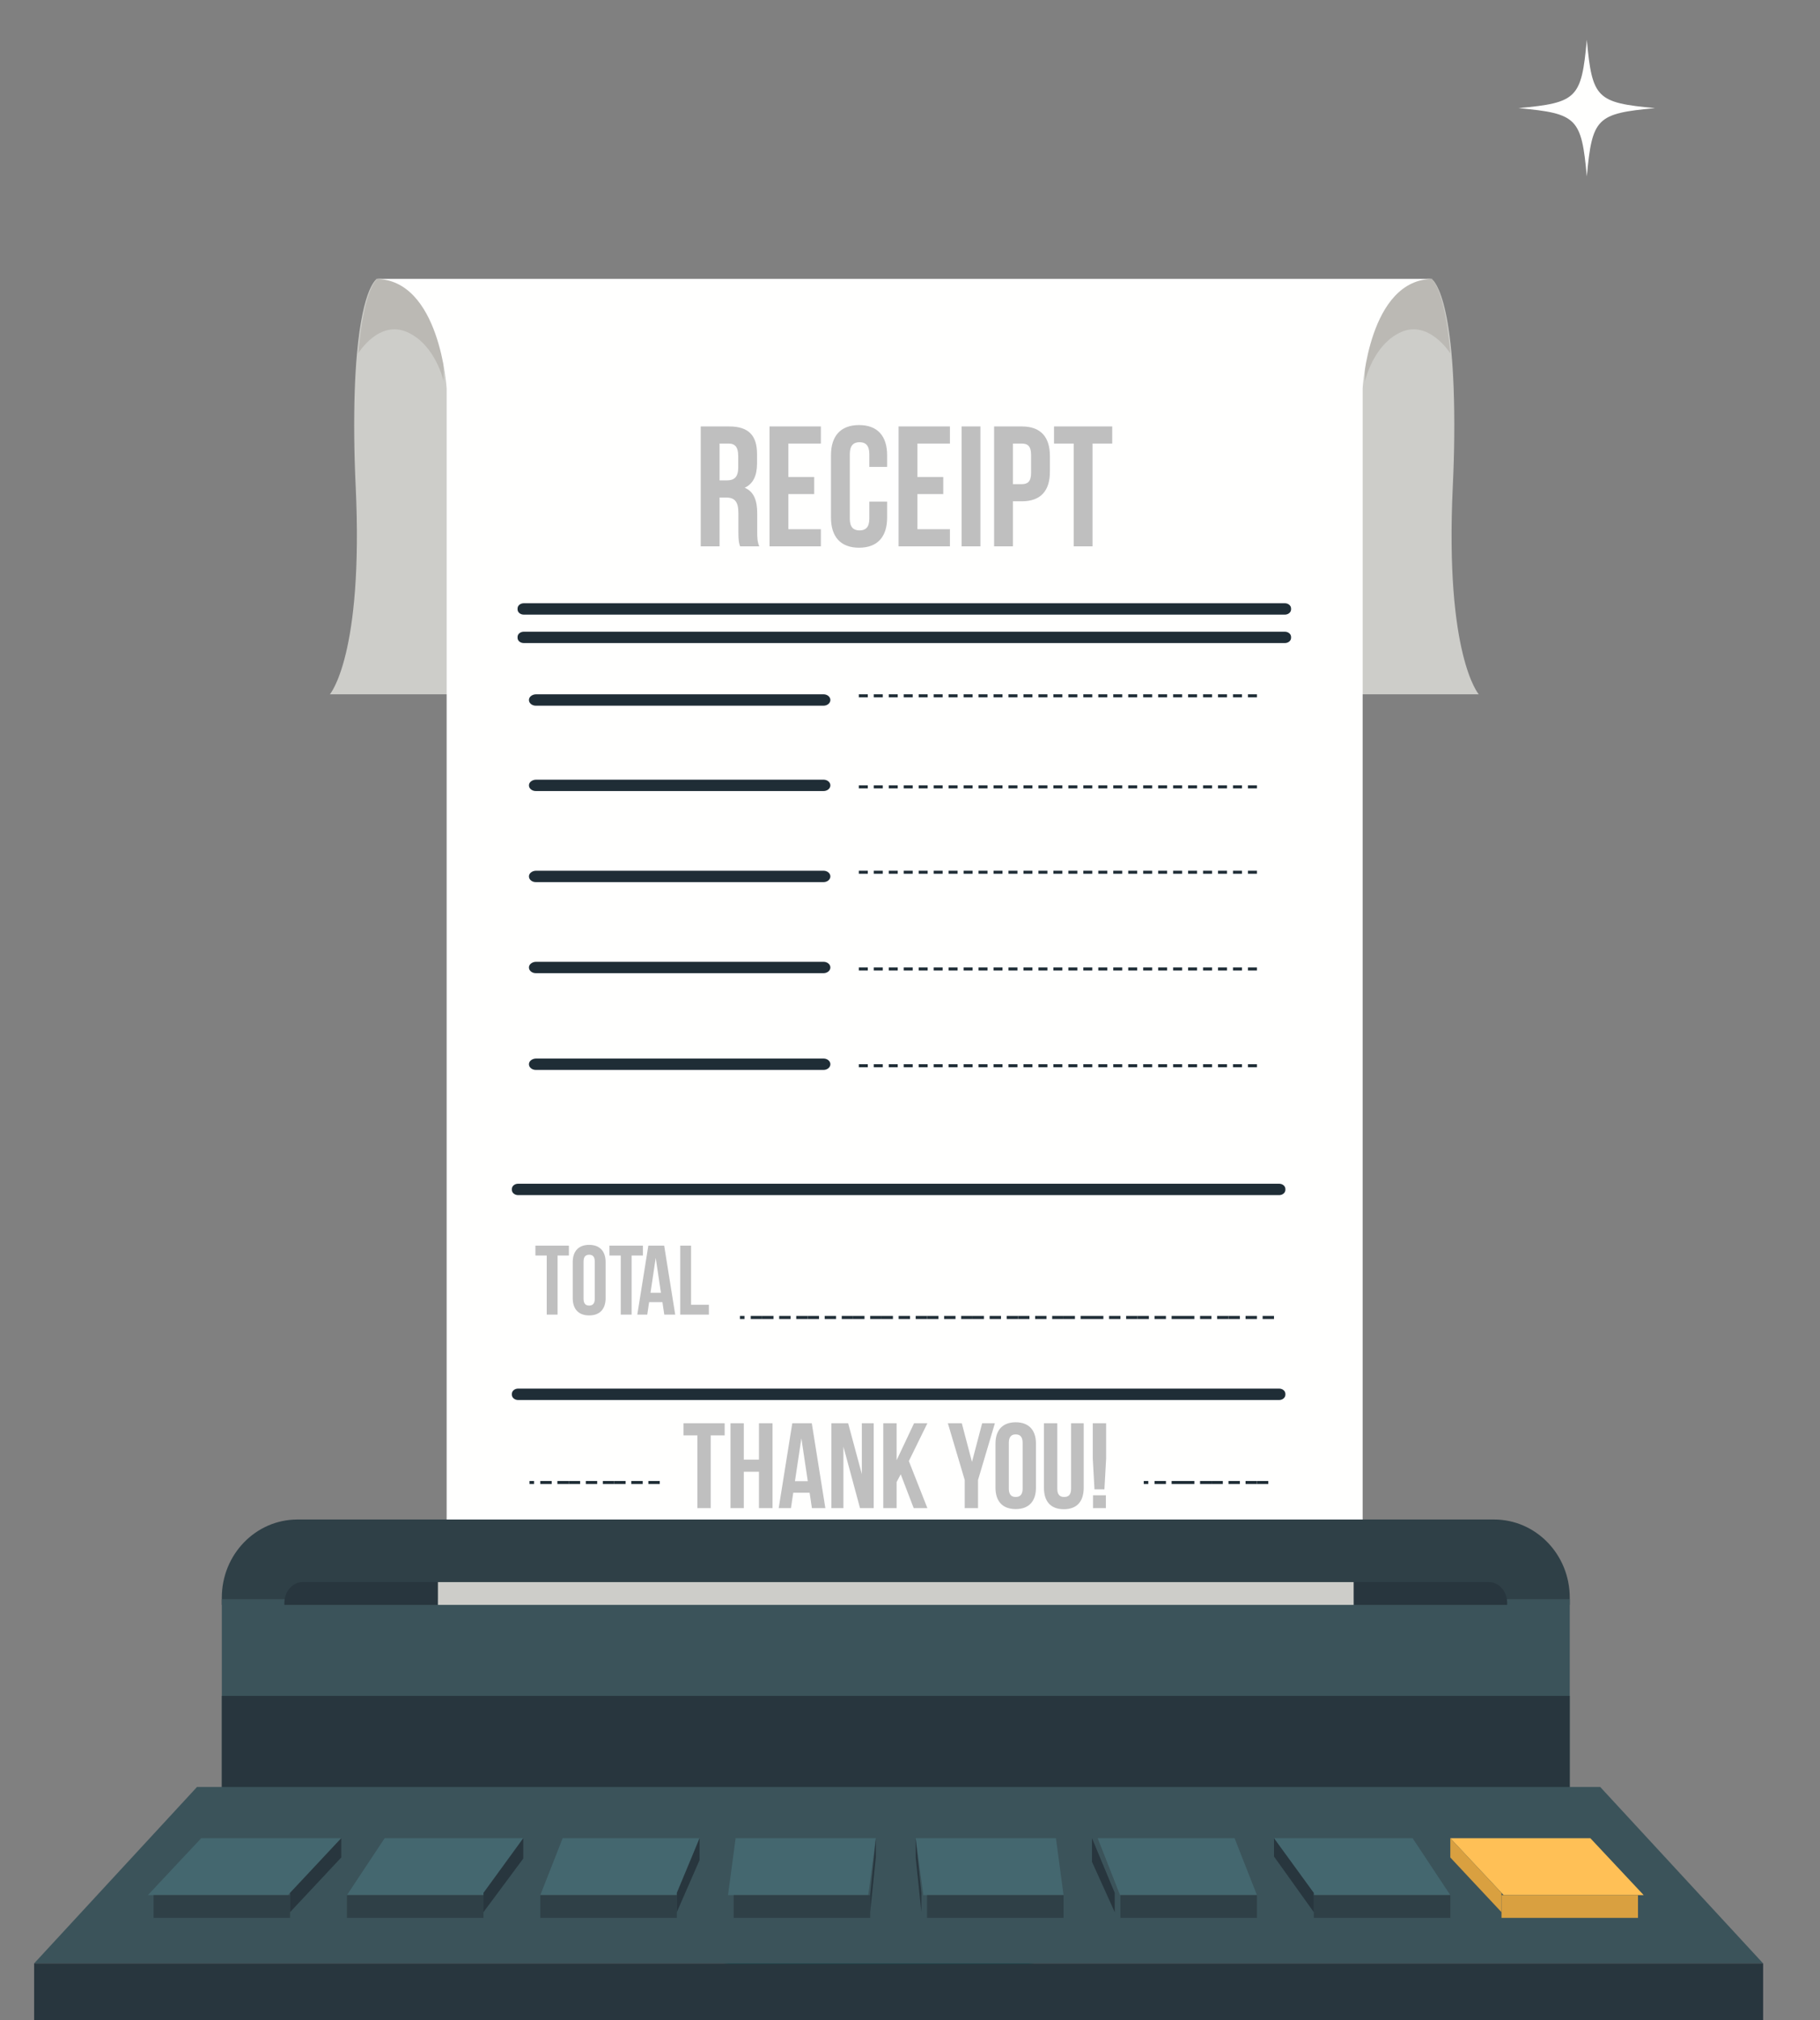 <?xml version="1.0" encoding="UTF-8"?>
<svg width="320px" height="355px" viewBox="0 0 320 355" version="1.1" xmlns="http://www.w3.org/2000/svg" xmlns:xlink="http://www.w3.org/1999/xlink">
    <rect x="0" y="0" width="320" height="355" fill="#808080" stroke="none"/>
    <!-- Generator: Sketch 62 (91390) - https://sketch.com -->
    <title>414359-PE3M42-242</title>
    <desc>Created with Sketch.</desc>
    <g id="414359-PE3M42-242" stroke="none" stroke-width="1" fill="none" fill-rule="evenodd">
        <path d="M154.5,347 C135.851,347 117.88,344.197 101,339 L208,339 C191.119,344.197 173.149,347 154.5,347" id="Fill-7" fill="#13877A"></path>
        <path d="M276,282 L39,282 L39,280.729 C39,273.147 44.957,267 52.306,267 L262.694,267 C270.043,267 276,273.147 276,280.729 L276,282" id="Fill-8" fill="#2F4047"></path>
        <polygon id="Fill-9" fill="#3B535A" points="39 327 276 327 276 281 39 281"></polygon>
        <polyline id="Fill-10" fill="#3B535A" points="310 345 6 345 34.638 314 281.361 314 310 345"></polyline>
        <polygon id="Fill-11" fill="#28363E" points="39 314 276 314 276 298 39 298"></polygon>
        <path d="M77,282 L50,282 L50,281.661 C50,279.639 51.435,278 53.205,278 L77,278 L77,282" id="Fill-12" fill="#28363E"></path>
        <path d="M265,282 L238,282 L238,278 L261.795,278 C263.565,278 265,279.639 265,281.661 L265,282" id="Fill-13" fill="#28363E"></path>
        <polygon id="Fill-14" fill="#28363E" points="6 362 310 362 310 345 6 345"></polygon>
        <polyline id="Fill-15" fill="#44676F" points="60 323 50.62 333 26 333 35.38 323 60 323"></polyline>
        <polygon id="Fill-16" fill="#2F4047" points="27 337 51 337 51 333 27 333"></polygon>
        <polyline id="Fill-17" fill="#28363E" points="60 323 60 326.388 51 336 51 332.612 60 323"></polyline>
        <polyline id="Fill-18" fill="#FFC056" points="255 323 264.379 333 289 333 279.621 323 255 323"></polyline>
        <polygon id="Fill-19" fill="#D9A040" points="264 337 288 337 288 333 264 333"></polygon>
        <polyline id="Fill-20" fill="#D9A040" points="255 323 255 326.388 264 336 264 332.612 255 323"></polyline>
        <polyline id="Fill-21" fill="#44676F" points="67.631 323 92 323 85.369 333 61 333 67.631 323"></polyline>
        <polygon id="Fill-22" fill="#2F4047" points="61 337 85 337 85 333 61 333"></polygon>
        <polyline id="Fill-23" fill="#28363E" points="92 323 92 326.579 85 336 85 332.612 92 323"></polyline>
        <polyline id="Fill-24" fill="#44676F" points="98.929 323 123 323 119.071 333 95 333 98.929 323"></polyline>
        <polygon id="Fill-25" fill="#2F4047" points="95 337 119 337 119 333 95 333"></polygon>
        <polyline id="Fill-26" fill="#28363E" points="123 323 123 326.84 119 336 119 332.612 123 323"></polyline>
        <polyline id="Fill-27" fill="#44676F" points="129.342 323 154 323 152.658 333 128 333 129.342 323"></polyline>
        <polygon id="Fill-28" fill="#2F4047" points="129 337 153 337 153 333 129 333"></polygon>
        <polyline id="Fill-29" fill="#28363E" points="154 323 154 326.281 153 336 153 332.93 154 323"></polyline>
        <polyline id="Fill-30" fill="#44676F" points="161 323 185.658 323 187 333 162.342 333 161 323"></polyline>
        <polygon id="Fill-31" fill="#2F4047" points="163 337 187 337 187 333 163 333"></polygon>
        <polyline id="Fill-32" fill="#28363E" points="161 323 161 326.377 162 336 162 332.612 161 323"></polyline>
        <polyline id="Fill-33" fill="#44676F" points="193 323 217.07 323 221 333 196.93 333 193 323"></polyline>
        <polygon id="Fill-34" fill="#2F4047" points="197 337 221 337 221 333 197 333"></polygon>
        <polyline id="Fill-35" fill="#28363E" points="192 323 192 327.155 196 336 196 332.612 192 323"></polyline>
        <polyline id="Fill-36" fill="#44676F" points="224 323 248.369 323 255 333 230.631 333 224 323"></polyline>
        <polygon id="Fill-37" fill="#2F4047" points="231 337 255 337 255 333 231 333"></polygon>
        <polyline id="Fill-38" fill="#28363E" points="224 323 224 326.217 231 336 231 332.612 224 323"></polyline>
        <path d="M58,122 C58,122 63.936,115.191 62.539,85.501 C62.392,82.363 62.31,79.486 62.285,76.856 C62.226,70.748 62.42,65.972 62.753,62.238 C63.811,50.267 66.268,49.002 66.268,49.002 C73.231,48.853 76.09,55.477 77.936,58.299 C78.078,58.521 78.209,58.723 78.32,58.905 C78.687,59.493 78.884,59.847 78.884,59.847 L79,122 L58,122" id="Fill-39" fill="#CDCDC9"></path>
        <path d="M78,58.781 L78,67 C78,67 76.595,60.585 71.606,58.363 C66.681,56.169 63.093,61.919 63,62.072 C64.019,50.251 66.387,49.002 66.387,49.002 C73.096,48.855 75.85,55.396 77.629,58.182 C77.767,58.402 77.892,58.601 78,58.781" id="Fill-40" fill="#BBB9B4"></path>
        <path d="M239.006,122 L260,122 C260,122 254.031,115.193 255.435,85.501 C255.586,82.362 255.667,79.486 255.69,76.856 C255.94,51.175 251.689,49.003 251.689,49.003 C244.686,48.852 241.811,55.476 239.953,58.299 C239.343,59.24 239,59.847 239,59.847 L239.006,122" id="Fill-41" fill="#CDCDC9"></path>
        <path d="M240,58.781 L240,67 C240,67 241.388,60.585 246.322,58.362 C251.193,56.168 254.909,61.944 255,62.097 C253.992,50.276 251.649,49.002 251.649,49.002 C245.014,48.856 242.125,55.395 240.366,58.182 C240.231,58.401 240.107,58.6 240,58.781" id="Fill-42" fill="#BBB9B4"></path>
        <path d="M78.533,267 L239.586,267 L239.586,68.266 C239.586,68.266 240.622,49 252,49 L66,49 C77.377,49 78.533,68.266 78.533,68.266 L78.533,267 Z" id="Fill-43" fill="#FFFFFE"></path>
        <path d="M126.514,96 L126.514,87.423 L127.658,87.423 C129.163,87.423 129.825,88.145 129.825,90.101 L129.825,93.412 C129.825,95.127 129.945,95.458 130.126,96 L133.497,96 C133.165,95.218 133.135,94.465 133.135,93.442 L133.135,90.192 C133.135,87.995 132.594,86.4 130.938,85.707 C132.413,85.015 133.105,83.601 133.105,81.434 L133.105,79.778 C133.105,76.528 131.631,74.933 128.2,74.933 L123.204,74.933 L123.204,96 L126.514,96 Z M127.808,84.413 L126.514,84.413 L126.514,77.943 L128.109,77.943 C129.283,77.943 129.795,78.605 129.795,80.11 L129.795,82.186 C129.795,83.871 129.042,84.413 127.808,84.413 Z M144.331,96 L144.331,92.99 L138.613,92.99 L138.613,86.821 L143.157,86.821 L143.157,83.811 L138.613,83.811 L138.613,77.943 L144.331,77.943 L144.331,74.933 L135.302,74.933 L135.302,96 L144.331,96 Z M151.042,96.241 C154.293,96.241 155.978,94.315 155.978,90.944 L155.978,88.145 L152.848,88.145 L152.848,91.155 C152.848,92.659 152.186,93.201 151.133,93.201 C150.079,93.201 149.417,92.659 149.417,91.155 L149.417,79.778 C149.417,78.274 150.079,77.702 151.133,77.702 C152.186,77.702 152.848,78.274 152.848,79.778 L152.848,82.036 L155.978,82.036 L155.978,79.989 C155.978,76.618 154.293,74.692 151.042,74.692 C147.792,74.692 146.107,76.618 146.107,79.989 L146.107,90.944 C146.107,94.315 147.792,96.241 151.042,96.241 Z M167.023,96 L167.023,92.99 L161.305,92.99 L161.305,86.821 L165.849,86.821 L165.849,83.811 L161.305,83.811 L161.305,77.943 L167.023,77.943 L167.023,74.933 L157.994,74.933 L157.994,96 L167.023,96 Z M172.38,96 L172.38,74.933 L169.07,74.933 L169.07,96 L172.38,96 Z M178.098,96 L178.098,88.085 L179.663,88.085 C182.974,88.085 184.599,86.249 184.599,82.878 L184.599,80.14 C184.599,76.769 182.974,74.933 179.663,74.933 L174.788,74.933 L174.788,96 L178.098,96 Z M179.663,85.075 L178.098,85.075 L178.098,77.943 L179.663,77.943 C180.717,77.943 181.288,78.424 181.288,79.929 L181.288,83.089 C181.288,84.594 180.717,85.075 179.663,85.075 Z M192.093,96 L192.093,77.943 L195.554,77.943 L195.554,74.933 L185.321,74.933 L185.321,77.943 L188.782,77.943 L188.782,96 L192.093,96 Z" id="RECEIPT" fill="#BFBFBF" fill-rule="nonzero"></path>
        <path d="M124.964,265 L124.964,252.217 L127.414,252.217 L127.414,250.087 L120.17,250.087 L120.17,252.217 L122.62,252.217 L122.62,265 L124.964,265 Z M130.78,265 L130.78,258.609 L133.443,258.609 L133.443,265 L135.829,265 L135.829,250.087 L133.443,250.087 L133.443,256.478 L130.78,256.478 L130.78,250.087 L128.437,250.087 L128.437,265 L130.78,265 Z M139.068,265 L139.473,262.294 L142.349,262.294 L142.754,265 L145.118,265 L142.732,250.087 L139.302,250.087 L136.916,265 L139.068,265 Z M142.029,260.27 L139.771,260.27 L140.9,252.728 L142.029,260.27 Z M148.293,265 L148.293,254.198 L151.212,265 L153.619,265 L153.619,250.087 L151.531,250.087 L151.531,259.013 L149.124,250.087 L146.184,250.087 L146.184,265 L148.293,265 Z M157.646,265 L157.646,260.419 L158.37,259.056 L160.65,265 L163.057,265 L159.797,256.734 L163.057,250.087 L160.713,250.087 L157.646,256.585 L157.646,250.087 L155.302,250.087 L155.302,265 L157.646,265 Z M171.962,265 L171.962,260.057 L174.924,250.087 L172.687,250.087 L170.897,256.883 L169.108,250.087 L166.658,250.087 L169.619,260.057 L169.619,265 L171.962,265 Z M178.588,265.17 C180.889,265.17 182.146,263.807 182.146,261.421 L182.146,253.666 C182.146,251.28 180.889,249.916 178.588,249.916 C176.287,249.916 175.03,251.28 175.03,253.666 L175.03,261.421 C175.03,263.807 176.287,265.17 178.588,265.17 Z M178.588,263.04 C177.843,263.04 177.374,262.635 177.374,261.57 L177.374,253.517 C177.374,252.451 177.843,252.047 178.588,252.047 C179.334,252.047 179.803,252.451 179.803,253.517 L179.803,261.57 C179.803,262.635 179.334,263.04 178.588,263.04 Z M187.046,265.192 C189.347,265.192 190.54,263.828 190.54,261.442 L190.54,250.087 L188.324,250.087 L188.324,261.591 C188.324,262.656 187.856,263.04 187.11,263.04 C186.364,263.04 185.896,262.656 185.896,261.591 L185.896,250.087 L183.552,250.087 L183.552,261.442 C183.552,263.828 184.745,265.192 187.046,265.192 Z M194.183,261.698 L194.482,256.308 L194.482,250.087 L192.138,250.087 L192.138,256.308 L192.436,261.698 L194.183,261.698 Z M194.439,265 L194.439,262.742 L192.181,262.742 L192.181,265 L194.439,265 Z" id="THANKYOU!" fill="#BFBFBF" fill-rule="nonzero"></path>
        <path d="M98.033,231 L98.033,220.614 L100.024,220.614 L100.024,218.883 L94.138,218.883 L94.138,220.614 L96.129,220.614 L96.129,231 L98.033,231 Z M103.59,231.138 C105.459,231.138 106.481,230.031 106.481,228.092 L106.481,221.791 C106.481,219.852 105.459,218.744 103.59,218.744 C101.72,218.744 100.699,219.852 100.699,221.791 L100.699,228.092 C100.699,230.031 101.72,231.138 103.59,231.138 Z M103.59,229.407 C102.984,229.407 102.603,229.079 102.603,228.213 L102.603,221.67 C102.603,220.804 102.984,220.475 103.59,220.475 C104.196,220.475 104.576,220.804 104.576,221.67 L104.576,228.213 C104.576,229.079 104.196,229.407 103.59,229.407 Z M111.05,231 L111.05,220.614 L113.041,220.614 L113.041,218.883 L107.156,218.883 L107.156,220.614 L109.146,220.614 L109.146,231 L111.05,231 Z M113.803,231 L114.132,228.802 L116.469,228.802 L116.797,231 L118.719,231 L116.78,218.883 L113.993,218.883 L112.054,231 L113.803,231 Z M116.209,227.157 L114.374,227.157 L115.291,221.029 L116.209,227.157 Z M124.639,231 L124.639,229.269 L121.506,229.269 L121.506,218.883 L119.602,218.883 L119.602,231 L124.639,231 Z" id="TOTAL" fill="#BFBFBF" fill-rule="nonzero"></path>
        <path d="M225.902,108 L92.098,108 C91.491,108 91,107.59 91,107.086 L91,106.916 C91,106.411 91.491,106 92.098,106 L225.902,106 C226.509,106 227,106.411 227,106.916 L227,107.086 C227,107.59 226.509,108 225.902,108" id="Fill-44" fill="#1F2D36"></path>
        <path d="M225.902,113 L92.098,113 C91.491,113 91,112.59 91,112.085 L91,111.915 C91,111.41 91.491,111 92.098,111 L225.902,111 C226.509,111 227,111.41 227,111.915 L227,112.085 C227,112.59 226.509,113 225.902,113" id="Fill-45" fill="#1F2D36"></path>
        <path d="M224.902,246 L91.098,246 C90.491,246 90,245.59 90,245.085 L90,244.915 C90,244.409 90.491,244 91.098,244 L224.902,244 C225.509,244 226,244.409 226,244.915 L226,245.085 C226,245.59 225.509,246 224.902,246" id="Fill-46" fill="#1F2D36"></path>
        <path d="M224.902,210 L91.098,210 C90.491,210 90,209.589 90,209.085 L90,208.915 C90,208.41 90.491,208 91.098,208 L224.902,208 C225.509,208 226,208.41 226,208.915 L226,209.085 C226,209.589 225.509,210 224.902,210" id="Fill-47" fill="#1F2D36"></path>
        <path d="M144.794,122 L94.268,122 C93.633,122 93.06,122.385 93.005,122.911 C92.942,123.504 93.504,124 94.206,124 L144.794,124 C145.461,124 146,123.553 146,123 C146,122.448 145.461,122 144.794,122" id="Fill-48" fill="#1F2D36"></path>
        <path d="M144.794,137 L94.268,137 C93.633,137 93.06,137.385 93.005,137.91 C92.942,138.503 93.504,139 94.206,139 L144.794,139 C145.461,139 146,138.552 146,138 C146,137.447 145.461,137 144.794,137" id="Fill-49" fill="#1F2D36"></path>
        <path d="M144.794,153 L94.268,153 C93.633,153 93.06,153.385 93.005,153.91 C92.942,154.503 93.504,155 94.206,155 L144.794,155 C145.461,155 146,154.552 146,154 C146,153.447 145.461,153 144.794,153" id="Fill-50" fill="#1F2D36"></path>
        <path d="M144.794,169 L94.268,169 C93.633,169 93.06,169.385 93.005,169.91 C92.942,170.503 93.504,171 94.206,171 L144.794,171 C145.461,171 146,170.553 146,170 C146,169.448 145.461,169 144.794,169" id="Fill-53" fill="#1F2D36"></path>
        <path d="M144.794,186 L94.268,186 C93.633,186 93.06,186.385 93.005,186.91 C92.942,187.503 93.504,188 94.206,188 L144.794,188 C145.461,188 146,187.552 146,187 C146,186.447 145.461,186 144.794,186" id="Fill-54" fill="#1F2D36"></path>
        <path d="M151,122.533 L152.579,122.533 L152.579,122 L151,122 L151,122.533 Z M153.632,122.533 L155.21,122.533 L155.21,122 L153.632,122 L153.632,122.533 Z M156.263,122.533 L157.843,122.533 L157.843,122 L156.263,122 L156.263,122.533 Z M158.895,122.533 L160.475,122.533 L160.475,122 L158.895,122 L158.895,122.533 Z M161.527,122.533 L163.105,122.533 L163.105,122 L161.527,122 L161.527,122.533 Z M164.159,122.533 L165.737,122.533 L165.737,122 L164.159,122 L164.159,122.533 Z M166.79,122.533 L168.368,122.533 L168.368,122 L166.79,122 L166.79,122.533 Z M169.422,122.533 L171,122.533 L171,122 L169.422,122 L169.422,122.533 Z M172.052,122.533 L173.631,122.533 L173.631,122 L172.052,122 L172.052,122.533 Z M174.684,122.533 L176.263,122.533 L176.263,122 L174.684,122 L174.684,122.533 Z M177.315,122.533 L178.894,122.533 L178.894,122 L177.315,122 L177.315,122.533 Z M179.947,122.533 L181.527,122.533 L181.527,122 L179.947,122 L179.947,122.533 Z M182.579,122.533 L184.159,122.533 L184.159,122 L182.579,122 L182.579,122.533 Z M185.21,122.533 L186.79,122.533 L186.79,122 L185.21,122 L185.21,122.533 Z M187.843,122.533 L189.422,122.533 L189.422,122 L187.843,122 L187.843,122.533 Z M190.474,122.533 L192.053,122.533 L192.053,122 L190.474,122 L190.474,122.533 Z M193.106,122.533 L194.685,122.533 L194.685,122 L193.106,122 L193.106,122.533 Z M195.737,122.533 L197.316,122.533 L197.316,122 L195.737,122 L195.737,122.533 Z M198.369,122.533 L199.948,122.533 L199.948,122 L198.369,122 L198.369,122.533 Z M201,122.533 L202.578,122.533 L202.578,122 L201,122 L201,122.533 Z M203.632,122.533 L205.21,122.533 L205.21,122 L203.632,122 L203.632,122.533 Z M206.264,122.533 L207.842,122.533 L207.842,122 L206.264,122 L206.264,122.533 Z M208.896,122.533 L210.474,122.533 L210.474,122 L208.896,122 L208.896,122.533 Z M211.527,122.533 L213.106,122.533 L213.106,122 L211.527,122 L211.527,122.533 Z M214.158,122.533 L215.737,122.533 L215.737,122 L214.158,122 L214.158,122.533 Z M216.79,122.533 L218.369,122.533 L218.369,122 L216.79,122 L216.79,122.533 Z M219.421,122.533 L221,122.533 L221,122 L219.421,122 L219.421,122.533 Z" id="Fill-56" fill="#1F2D36"></path>
        <path d="M151,138.532 L152.579,138.532 L152.579,138 L151,138 L151,138.532 Z M153.632,138.532 L155.21,138.532 L155.21,138 L153.632,138 L153.632,138.532 Z M156.263,138.532 L157.843,138.532 L157.843,138 L156.263,138 L156.263,138.532 Z M158.895,138.532 L160.475,138.532 L160.475,138 L158.895,138 L158.895,138.532 Z M161.527,138.532 L163.105,138.532 L163.105,138 L161.527,138 L161.527,138.532 Z M164.159,138.532 L165.737,138.532 L165.737,138 L164.159,138 L164.159,138.532 Z M166.79,138.532 L168.368,138.532 L168.368,138 L166.79,138 L166.79,138.532 Z M169.422,138.532 L171,138.532 L171,138 L169.422,138 L169.422,138.532 Z M172.052,138.532 L173.631,138.532 L173.631,138 L172.052,138 L172.052,138.532 Z M174.684,138.532 L176.263,138.532 L176.263,138 L174.684,138 L174.684,138.532 Z M177.315,138.532 L178.894,138.532 L178.894,138 L177.315,138 L177.315,138.532 Z M179.947,138.532 L181.527,138.532 L181.527,138 L179.947,138 L179.947,138.532 Z M182.579,138.532 L184.159,138.532 L184.159,138 L182.579,138 L182.579,138.532 Z M185.21,138.532 L186.79,138.532 L186.79,138 L185.21,138 L185.21,138.532 Z M187.843,138.532 L189.422,138.532 L189.422,138 L187.843,138 L187.843,138.532 Z M190.474,138.532 L192.053,138.532 L192.053,138 L190.474,138 L190.474,138.532 Z M193.106,138.532 L194.685,138.532 L194.685,138 L193.106,138 L193.106,138.532 Z M195.737,138.532 L197.316,138.532 L197.316,138 L195.737,138 L195.737,138.532 Z M198.369,138.532 L199.948,138.532 L199.948,138 L198.369,138 L198.369,138.532 Z M201,138.532 L202.578,138.532 L202.578,138 L201,138 L201,138.532 Z M203.632,138.532 L205.21,138.532 L205.21,138 L203.632,138 L203.632,138.532 Z M206.264,138.532 L207.842,138.532 L207.842,138 L206.264,138 L206.264,138.532 Z M208.896,138.532 L210.474,138.532 L210.474,138 L208.896,138 L208.896,138.532 Z M211.527,138.532 L213.106,138.532 L213.106,138 L211.527,138 L211.527,138.532 Z M214.158,138.532 L215.737,138.532 L215.737,138 L214.158,138 L214.158,138.532 Z M216.79,138.532 L218.369,138.532 L218.369,138 L216.79,138 L216.79,138.532 Z M219.421,138.532 L221,138.532 L221,138 L219.421,138 L219.421,138.532 Z" id="Fill-59" fill="#1F2D36"></path>
        <path d="M151,153.533 L152.579,153.533 L152.579,153 L151,153 L151,153.533 Z M153.632,153.533 L155.21,153.533 L155.21,153 L153.632,153 L153.632,153.533 Z M156.263,153.533 L157.843,153.533 L157.843,153 L156.263,153 L156.263,153.533 Z M158.895,153.533 L160.475,153.533 L160.475,153 L158.895,153 L158.895,153.533 Z M161.527,153.533 L163.105,153.533 L163.105,153 L161.527,153 L161.527,153.533 Z M164.159,153.533 L165.737,153.533 L165.737,153 L164.159,153 L164.159,153.533 Z M166.79,153.533 L168.368,153.533 L168.368,153 L166.79,153 L166.79,153.533 Z M169.422,153.533 L171,153.533 L171,153 L169.422,153 L169.422,153.533 Z M172.052,153.533 L173.631,153.533 L173.631,153 L172.052,153 L172.052,153.533 Z M174.684,153.533 L176.263,153.533 L176.263,153 L174.684,153 L174.684,153.533 Z M177.315,153.533 L178.894,153.533 L178.894,153 L177.315,153 L177.315,153.533 Z M179.947,153.533 L181.527,153.533 L181.527,153 L179.947,153 L179.947,153.533 Z M182.579,153.533 L184.159,153.533 L184.159,153 L182.579,153 L182.579,153.533 Z M185.21,153.533 L186.79,153.533 L186.79,153 L185.21,153 L185.21,153.533 Z M187.843,153.533 L189.422,153.533 L189.422,153 L187.843,153 L187.843,153.533 Z M190.474,153.533 L192.053,153.533 L192.053,153 L190.474,153 L190.474,153.533 Z M193.106,153.533 L194.685,153.533 L194.685,153 L193.106,153 L193.106,153.533 Z M195.737,153.533 L197.316,153.533 L197.316,153 L195.737,153 L195.737,153.533 Z M198.369,153.533 L199.948,153.533 L199.948,153 L198.369,153 L198.369,153.533 Z M201,153.533 L202.578,153.533 L202.578,153 L201,153 L201,153.533 Z M203.632,153.533 L205.21,153.533 L205.21,153 L203.632,153 L203.632,153.533 Z M206.264,153.533 L207.842,153.533 L207.842,153 L206.264,153 L206.264,153.533 Z M208.896,153.533 L210.474,153.533 L210.474,153 L208.896,153 L208.896,153.533 Z M211.527,153.533 L213.106,153.533 L213.106,153 L211.527,153 L211.527,153.533 Z M214.158,153.533 L215.737,153.533 L215.737,153 L214.158,153 L214.158,153.533 Z M216.79,153.533 L218.369,153.533 L218.369,153 L216.79,153 L216.79,153.533 Z M219.421,153.533 L221,153.533 L221,153 L219.421,153 L219.421,153.533 Z" id="Fill-62" fill="#1F2D36"></path>
        <path d="M151,170.533 L152.579,170.533 L152.579,170 L151,170 L151,170.533 Z M153.632,170.533 L155.21,170.533 L155.21,170 L153.632,170 L153.632,170.533 Z M156.263,170.533 L157.843,170.533 L157.843,170 L156.263,170 L156.263,170.533 Z M158.895,170.533 L160.475,170.533 L160.475,170 L158.895,170 L158.895,170.533 Z M161.527,170.533 L163.105,170.533 L163.105,170 L161.527,170 L161.527,170.533 Z M164.159,170.533 L165.737,170.533 L165.737,170 L164.159,170 L164.159,170.533 Z M166.79,170.533 L168.368,170.533 L168.368,170 L166.79,170 L166.79,170.533 Z M169.422,170.533 L171,170.533 L171,170 L169.422,170 L169.422,170.533 Z M172.052,170.533 L173.631,170.533 L173.631,170 L172.052,170 L172.052,170.533 Z M174.684,170.533 L176.263,170.533 L176.263,170 L174.684,170 L174.684,170.533 Z M177.315,170.533 L178.894,170.533 L178.894,170 L177.315,170 L177.315,170.533 Z M179.947,170.533 L181.527,170.533 L181.527,170 L179.947,170 L179.947,170.533 Z M182.579,170.533 L184.159,170.533 L184.159,170 L182.579,170 L182.579,170.533 Z M185.21,170.533 L186.79,170.533 L186.79,170 L185.21,170 L185.21,170.533 Z M187.843,170.533 L189.422,170.533 L189.422,170 L187.843,170 L187.843,170.533 Z M190.474,170.533 L192.053,170.533 L192.053,170 L190.474,170 L190.474,170.533 Z M193.106,170.533 L194.685,170.533 L194.685,170 L193.106,170 L193.106,170.533 Z M195.737,170.533 L197.316,170.533 L197.316,170 L195.737,170 L195.737,170.533 Z M198.369,170.533 L199.948,170.533 L199.948,170 L198.369,170 L198.369,170.533 Z M201,170.533 L202.578,170.533 L202.578,170 L201,170 L201,170.533 Z M203.632,170.533 L205.21,170.533 L205.21,170 L203.632,170 L203.632,170.533 Z M206.264,170.533 L207.842,170.533 L207.842,170 L206.264,170 L206.264,170.533 Z M208.896,170.533 L210.474,170.533 L210.474,170 L208.896,170 L208.896,170.533 Z M211.527,170.533 L213.106,170.533 L213.106,170 L211.527,170 L211.527,170.533 Z M214.158,170.533 L215.737,170.533 L215.737,170 L214.158,170 L214.158,170.533 Z M216.79,170.533 L218.369,170.533 L218.369,170 L216.79,170 L216.79,170.533 Z M219.421,170.533 L221,170.533 L221,170 L219.421,170 L219.421,170.533 Z" id="Fill-71" fill="#1F2D36"></path>
        <path d="M151,187.533 L152.579,187.533 L152.579,187 L151,187 L151,187.533 Z M153.632,187.533 L155.21,187.533 L155.21,187 L153.632,187 L153.632,187.533 Z M156.263,187.533 L157.843,187.533 L157.843,187 L156.263,187 L156.263,187.533 Z M158.895,187.533 L160.475,187.533 L160.475,187 L158.895,187 L158.895,187.533 Z M161.527,187.533 L163.105,187.533 L163.105,187 L161.527,187 L161.527,187.533 Z M164.159,187.533 L165.737,187.533 L165.737,187 L164.159,187 L164.159,187.533 Z M166.79,187.533 L168.368,187.533 L168.368,187 L166.79,187 L166.79,187.533 Z M169.422,187.533 L171,187.533 L171,187 L169.422,187 L169.422,187.533 Z M172.052,187.533 L173.631,187.533 L173.631,187 L172.052,187 L172.052,187.533 Z M174.684,187.533 L176.263,187.533 L176.263,187 L174.684,187 L174.684,187.533 Z M177.315,187.533 L178.894,187.533 L178.894,187 L177.315,187 L177.315,187.533 Z M179.947,187.533 L181.527,187.533 L181.527,187 L179.947,187 L179.947,187.533 Z M182.579,187.533 L184.159,187.533 L184.159,187 L182.579,187 L182.579,187.533 Z M185.21,187.533 L186.79,187.533 L186.79,187 L185.21,187 L185.21,187.533 Z M187.843,187.533 L189.422,187.533 L189.422,187 L187.843,187 L187.843,187.533 Z M190.474,187.533 L192.053,187.533 L192.053,187 L190.474,187 L190.474,187.533 Z M193.106,187.533 L194.685,187.533 L194.685,187 L193.106,187 L193.106,187.533 Z M195.737,187.533 L197.316,187.533 L197.316,187 L195.737,187 L195.737,187.533 Z M198.369,187.533 L199.948,187.533 L199.948,187 L198.369,187 L198.369,187.533 Z M201,187.533 L202.578,187.533 L202.578,187 L201,187 L201,187.533 Z M203.632,187.533 L205.21,187.533 L205.21,187 L203.632,187 L203.632,187.533 Z M206.264,187.533 L207.842,187.533 L207.842,187 L206.264,187 L206.264,187.533 Z M208.896,187.533 L210.474,187.533 L210.474,187 L208.896,187 L208.896,187.533 Z M211.527,187.533 L213.106,187.533 L213.106,187 L211.527,187 L211.527,187.533 Z M214.158,187.533 L215.737,187.533 L215.737,187 L214.158,187 L214.158,187.533 Z M216.79,187.533 L218.369,187.533 L218.369,187 L216.79,187 L216.79,187.533 Z M219.421,187.533 L221,187.533 L221,187 L219.421,187 L219.421,187.533 Z" id="Fill-74" fill="#1F2D36"></path>
        <polygon id="Fill-76" fill="#1F2D36" points="130.101 231.766 130.899 231.766 130.899 231.234 130.101 231.234"></polygon>
        <polygon id="Fill-77" fill="#1F2D36" points="169 231.766 171 231.766 171 231.234 169 231.234"></polygon>
        <polygon id="Fill-78" fill="#1F2D36" points="179 231.766 181 231.766 181 231.234 179 231.234"></polygon>
        <polygon id="Fill-79" fill="#1F2D36" points="177 231.766 179 231.766 179 231.234 177 231.234"></polygon>
        <polygon id="Fill-80" fill="#1F2D36" points="166 231.766 168 231.766 168 231.234 166 231.234"></polygon>
        <polygon id="Fill-81" fill="#1F2D36" points="174 231.766 176 231.766 176 231.234 174 231.234"></polygon>
        <polygon id="Fill-82" fill="#1F2D36" points="171 231.766 173 231.766 173 231.234 171 231.234"></polygon>
        <polygon id="Fill-83" fill="#1F2D36" points="192 231.766 194 231.766 194 231.234 192 231.234"></polygon>
        <polygon id="Fill-84" fill="#1F2D36" points="190 231.766 192 231.766 192 231.234 190 231.234"></polygon>
        <polygon id="Fill-85" fill="#1F2D36" points="195 231.766 197 231.766 197 231.234 195 231.234"></polygon>
        <polygon id="Fill-86" fill="#1F2D36" points="187 231.766 189 231.766 189 231.234 187 231.234"></polygon>
        <polygon id="Fill-87" fill="#1F2D36" points="185 231.766 187 231.766 187 231.234 185 231.234"></polygon>
        <polygon id="Fill-88" fill="#1F2D36" points="182 231.766 184 231.766 184 231.234 182 231.234"></polygon>
        <polygon id="Fill-89" fill="#1F2D36" points="134 231.766 136 231.766 136 231.234 134 231.234"></polygon>
        <polygon id="Fill-90" fill="#1F2D36" points="140 231.766 142 231.766 142 231.234 140 231.234"></polygon>
        <polygon id="Fill-91" fill="#1F2D36" points="137 231.766 139 231.766 139 231.234 137 231.234"></polygon>
        <polygon id="Fill-92" fill="#1F2D36" points="163 231.766 165 231.766 165 231.234 163 231.234"></polygon>
        <polygon id="Fill-93" fill="#1F2D36" points="198 231.766 200 231.766 200 231.234 198 231.234"></polygon>
        <polygon id="Fill-94" fill="#1F2D36" points="145 231.766 147 231.766 147 231.234 145 231.234"></polygon>
        <polygon id="Fill-95" fill="#1F2D36" points="132 231.766 134 231.766 134 231.234 132 231.234"></polygon>
        <polygon id="Fill-96" fill="#1F2D36" points="142 231.766 144 231.766 144 231.234 142 231.234"></polygon>
        <polygon id="Fill-97" fill="#1F2D36" points="158 231.766 160 231.766 160 231.234 158 231.234"></polygon>
        <polygon id="Fill-98" fill="#1F2D36" points="161 231.766 163 231.766 163 231.234 161 231.234"></polygon>
        <polygon id="Fill-99" fill="#1F2D36" points="155 231.766 157 231.766 157 231.234 155 231.234"></polygon>
        <polygon id="Fill-100" fill="#1F2D36" points="148 231.766 150 231.766 150 231.234 148 231.234"></polygon>
        <polygon id="Fill-101" fill="#1F2D36" points="150 231.766 152 231.766 152 231.234 150 231.234"></polygon>
        <polygon id="Fill-102" fill="#1F2D36" points="153 231.766 155 231.766 155 231.234 153 231.234"></polygon>
        <polyline id="Fill-103" fill="#1F2D36" points="200.996 231.234 200 231.234 200 231.766 202 231.766 202 231.234 200.996 231.234"></polyline>
        <polygon id="Fill-104" fill="#1F2D36" points="214 231.766 216 231.766 216 231.234 214 231.234"></polygon>
        <polygon id="Fill-105" fill="#1F2D36" points="216 231.766 218 231.766 218 231.234 216 231.234"></polygon>
        <polygon id="Fill-106" fill="#1F2D36" points="211 231.766 213 231.766 213 231.234 211 231.234"></polygon>
        <polygon id="Fill-107" fill="#1F2D36" points="208 231.766 210 231.766 210 231.234 208 231.234"></polygon>
        <polygon id="Fill-108" fill="#1F2D36" points="206 231.766 208 231.766 208 231.234 206 231.234"></polygon>
        <polygon id="Fill-109" fill="#1F2D36" points="219 231.766 221 231.766 221 231.234 219 231.234"></polygon>
        <polygon id="Fill-110" fill="#1F2D36" points="222 231.766 224 231.766 224 231.234 222 231.234"></polygon>
        <polyline id="Fill-111" fill="#1F2D36" points="203.008 231.234 203 231.234 203 231.766 205 231.766 205 231.234 203.008 231.234"></polyline>
        <polygon id="Fill-112" fill="#1F2D36" points="93.1 260.767 93.9 260.767 93.9 260.233 93.1 260.233"></polygon>
        <polygon id="Fill-113" fill="#1F2D36" points="103 260.767 105 260.767 105 260.233 103 260.233"></polygon>
        <polygon id="Fill-114" fill="#1F2D36" points="106 260.767 108 260.767 108 260.233 106 260.233"></polygon>
        <polygon id="Fill-115" fill="#1F2D36" points="95 260.767 97 260.767 97 260.233 95 260.233"></polygon>
        <polygon id="Fill-116" fill="#1F2D36" points="100 260.767 102 260.767 102 260.233 100 260.233"></polygon>
        <polygon id="Fill-117" fill="#1F2D36" points="98 260.767 100 260.767 100 260.233 98 260.233"></polygon>
        <polygon id="Fill-118" fill="#1F2D36" points="111 260.767 113 260.767 113 260.233 111 260.233"></polygon>
        <polygon id="Fill-119" fill="#1F2D36" points="114 260.767 116 260.767 116 260.233 114 260.233"></polygon>
        <polygon id="Fill-120" fill="#1F2D36" points="108 260.767 110 260.767 110 260.233 108 260.233"></polygon>
        <polygon id="Fill-121" fill="#1F2D36" points="201.101 260.767 201.899 260.767 201.899 260.233 201.101 260.233"></polygon>
        <polygon id="Fill-122" fill="#1F2D36" points="211 260.767 213 260.767 213 260.233 211 260.233"></polygon>
        <polygon id="Fill-123" fill="#1F2D36" points="213 260.767 215 260.767 215 260.233 213 260.233"></polygon>
        <polygon id="Fill-124" fill="#1F2D36" points="203 260.767 205 260.767 205 260.233 203 260.233"></polygon>
        <polygon id="Fill-125" fill="#1F2D36" points="208 260.767 210 260.767 210 260.233 208 260.233"></polygon>
        <polygon id="Fill-126" fill="#1F2D36" points="206 260.767 208 260.767 208 260.233 206 260.233"></polygon>
        <polygon id="Fill-127" fill="#1F2D36" points="219 260.767 221 260.767 221 260.233 219 260.233"></polygon>
        <polygon id="Fill-128" fill="#1F2D36" points="221 260.767 223 260.767 223 260.233 221 260.233"></polygon>
        <polygon id="Fill-129" fill="#1F2D36" points="216 260.767 218 260.767 218 260.233 216 260.233"></polygon>
        <polygon id="Fill-130" fill="#CDCDC9" points="77 282 238 282 238 278 77 278"></polygon>
        <path d="M291,19 C280.715,19.946 279.947,20.714 279,31 C278.053,20.714 277.285,19.946 267,19 C277.285,18.053 278.053,17.286 279,7 C279.947,17.286 280.715,18.053 291,19" id="Fill-132" fill="#FFFFFE"></path>
    </g>
</svg>